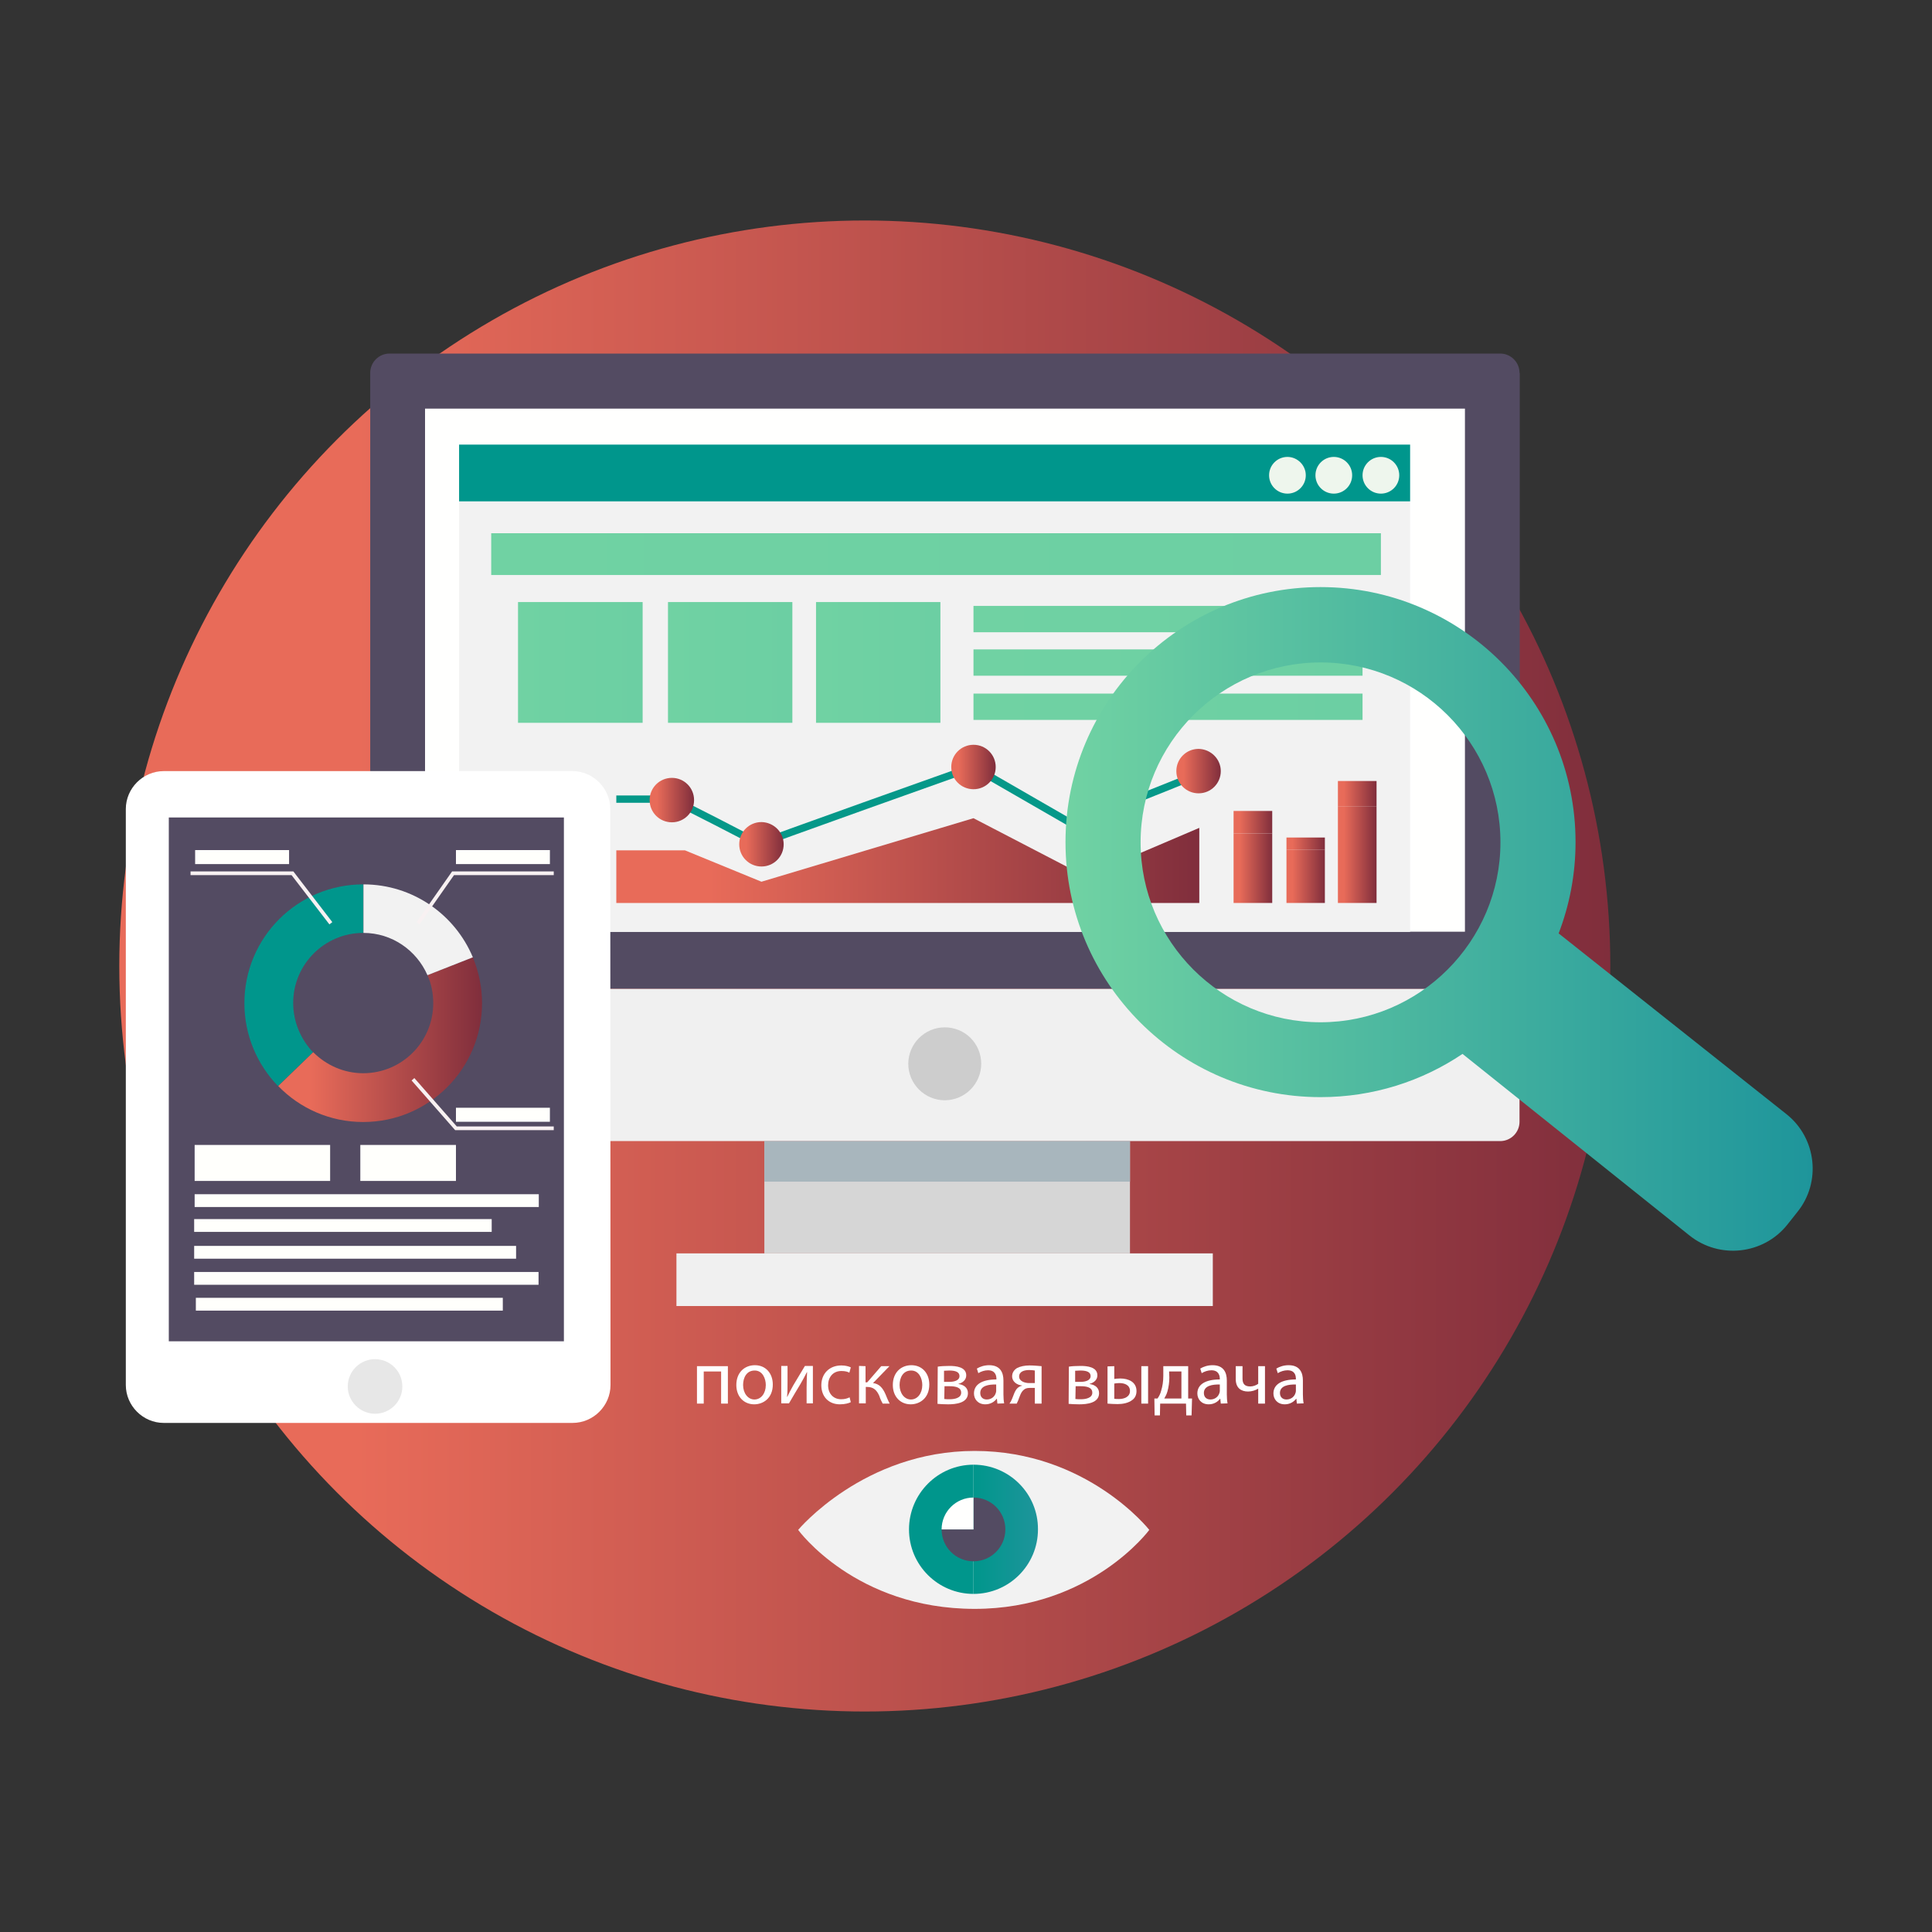 <?xml version="1.0" encoding="UTF-8"?> <!-- Generator: Adobe Illustrator 24.2.0, SVG Export Plug-In . SVG Version: 6.00 Build 0) --> <svg xmlns="http://www.w3.org/2000/svg" xmlns:xlink="http://www.w3.org/1999/xlink" id="Слой_1" x="0px" y="0px" viewBox="0 0 800 800" style="enable-background:new 0 0 800 800;" xml:space="preserve"><rect x="0" y="0" width="800" height="800" fill="#333333" stroke="none"/> <style type="text/css"> .st0{fill:#FCFAFB;} .st1{fill:url(#SVGID_1_);} .st2{fill:#F0F0F0;} .st3{fill:#534B62;} .st4{fill:#D6D6D6;} .st5{fill:#A8B6BD;} .st6{fill:#CDCDCD;} .st7{fill:#FFFFFE;} .st8{fill:#F2F2F2;} .st9{fill:#00968C;} .st10{fill:#EEF6ED;} .st11{fill:url(#SVGID_2_);} .st12{fill:url(#SVGID_3_);} .st13{fill:url(#SVGID_4_);} .st14{fill:url(#SVGID_5_);} .st15{fill:url(#SVGID_6_);} .st16{fill:url(#SVGID_7_);} .st17{fill:url(#SVGID_8_);} .st18{fill:url(#SVGID_9_);} .st19{fill:url(#SVGID_10_);} .st20{fill:url(#SVGID_11_);} .st21{fill:url(#SVGID_12_);} .st22{fill:url(#SVGID_13_);} .st23{fill:url(#SVGID_14_);} .st24{fill:url(#SVGID_15_);} .st25{fill:none;stroke:#059889;stroke-width:3.044;stroke-miterlimit:10;} .st26{fill:url(#SVGID_16_);} .st27{fill:url(#SVGID_17_);} .st28{fill:url(#SVGID_18_);} .st29{fill:url(#SVGID_19_);} .st30{fill:#FFFFFF;} .st31{fill:#E7E7E7;} .st32{fill:url(#SVGID_20_);} .st33{fill:none;stroke:#F8F1F2;stroke-width:1.522;stroke-miterlimit:10;} .st34{fill:#FFFFFC;} .st35{fill:url(#SVGID_21_);} .st36{fill:url(#SVGID_22_);} </style> <g> <path class="st0" d="M492.4,167.3c0,4.6-3.2,6.6-6.2,6.6c-3.4,0-6-2.5-6-6.4c0-4.2,2.8-6.6,6.2-6.6 C489.9,160.8,492.4,163.4,492.4,167.3z M482.4,167.4c0,2.8,1.6,4.8,3.8,4.8c2.2,0,3.8-2.1,3.8-4.9c0-2.1-1.1-4.8-3.8-4.8 C483.6,162.5,482.4,165,482.4,167.4z"></path> <path class="st0" d="M505.6,161.1v12.5h-2.3v-10.7h-5.8v10.7h-2.3v-12.5H505.6z"></path> <path class="st0" d="M517.7,161.1v1.8h-3.9v10.7h-2.3v-10.7h-3.9v-1.8H517.7z"></path> <path class="st0" d="M521.8,161.1v5.3c0,2,0,3.2-0.1,5l0.1,0c0.8-1.5,1.2-2.4,2-3.9l3.9-6.5h2.7v12.5h-2.2v-5.3 c0-2.1,0-3.1,0.2-5.1h-0.1c-0.8,1.6-1.3,2.6-2.1,3.9c-1.2,1.9-2.6,4.4-3.9,6.6h-2.6v-12.5H521.8z"></path> <path class="st0" d="M534.1,161.1h2.8l2.3,6.3c0.3,0.9,0.9,2.5,1.1,3.4h0c0.3-0.9,1-2.9,1.5-4.3l2-5.5h2.8l0.9,12.5h-2.2l-0.3-6 c-0.1-1.4-0.2-2.9-0.2-4.5h-0.1c-0.3,1.1-0.7,2.1-1.4,4.1l-2.4,6.3h-1.7l-2.2-6.2c-0.4-1.2-0.9-3-1.2-4.2h-0.1 c0,1.5-0.1,3.1-0.2,4.5l-0.3,5.9h-2.1L534.1,161.1z"></path> <path class="st0" d="M552.7,161.1v5.3c0,2,0,3.2-0.1,5l0.1,0c0.8-1.5,1.2-2.4,2-3.9l3.9-6.5h2.7v12.5H559v-5.3c0-2.1,0-3.1,0.2-5.1 h-0.1c-0.8,1.6-1.3,2.6-2.1,3.9c-1.2,1.9-2.6,4.4-3.9,6.6h-2.6v-12.5H552.7z"></path> <path class="st0" d="M566,166.4h1.1c1.9,0,3.2-0.9,3.2-2.1c0-1.1-1-1.8-2.4-1.8c-1,0-2.2,0.3-3,0.9l-0.6-1.4 c1.3-0.8,2.7-1.1,4.2-1.1c1.9,0,4.3,0.9,4.3,3.3c0,1.6-1.4,2.6-2.8,2.9v0.1c1.9,0.1,3.4,1.3,3.4,3.1c0,2.7-2.8,3.7-5.4,3.7 c-1.5,0-3-0.4-4.1-1l0.6-1.5c0.9,0.5,2.1,0.9,3.3,0.9c1.9,0,3.1-0.9,3.1-2.1c0-1.7-1.8-2.1-3.7-2.1H566L566,166.4L566,166.4z"></path> <path class="st0" d="M583,173.6l-0.2-1.6h-0.1c-0.7,1-2,1.9-3.8,1.9c-2.5,0-3.8-1.8-3.8-3.6c0-3,2.7-4.7,7.5-4.7v-0.3 c0-1-0.3-2.9-2.8-2.9c-1.2,0-2.4,0.4-3.3,0.9l-0.5-1.5c1-0.7,2.5-1.1,4.1-1.1c3.8,0,4.8,2.6,4.8,5.1v4.7c0,1.1,0,2.1,0.2,3H583z M582.7,167.2c-2.5-0.1-5.3,0.4-5.3,2.8c0,1.5,1,2.2,2.2,2.2c1.6,0,2.7-1,3-2.1c0.1-0.2,0.1-0.5,0.1-0.7L582.7,167.2L582.7,167.2z"></path> <path class="st0" d="M590.8,161.1v10.8h5.8v-10.8h2.3v10.8l1.3,0l-0.1,5.7h-1.8l-0.1-4h-9.6v-12.5H590.8z"></path> <path class="st0" d="M604.9,161.1v5.3c0,2,0,3.2-0.1,5l0.1,0c0.8-1.5,1.2-2.4,2-3.9l3.9-6.5h2.7v12.5h-2.2v-5.3 c0-2.1,0-3.1,0.2-5.1h-0.1c-0.8,1.6-1.3,2.6-2.1,3.9c-1.2,1.9-2.6,4.4-3.9,6.6h-2.6v-12.5H604.9z"></path> <path class="st0" d="M626.4,173.6h-2.3v-5.3h-1.7c-1,0-1.6,0.3-2.1,0.7c-0.9,0.8-1.3,2.3-1.8,3.5c-0.2,0.4-0.3,0.7-0.5,1h-2.4 c0.3-0.4,0.5-0.9,0.8-1.4c0.5-1.2,0.9-2.9,2-3.8c0.4-0.3,0.8-0.6,1.4-0.7v-0.1c-1.6-0.2-3.3-1.2-3.3-3.1c0-1.3,0.7-2.2,1.7-2.7 c1-0.6,2.6-0.9,4.2-0.9c1.5,0,3,0.1,4,0.3L626.4,173.6L626.4,173.6z M624.2,162.6c-0.6-0.1-1.1-0.1-1.9-0.1c-1.5,0-3.4,0.4-3.4,2.2 c0,1.6,2,2.2,3.3,2.2c0.9,0,1.4,0,1.9,0V162.6z"></path> </g> <linearGradient id="SVGID_1_" gradientUnits="userSpaceOnUse" x1="49.388" y1="399.998" x2="666.802" y2="399.998"> <stop offset="0.159" style="stop-color:#E86B59"></stop> <stop offset="1" style="stop-color:#802E3C"></stop> </linearGradient> <ellipse class="st1" cx="358.1" cy="400" rx="308.7" ry="308.7"></ellipse> <g> <g> <path class="st2" d="M153.3,409.4v55.1c0,4.4,3.6,8,8,8h459.9c4.4,0,8-3.6,8-8v-55.1H153.3z"></path> <path class="st3" d="M629.2,154.4c0-4.4-3.6-8-8-8H161.3c-4.4,0-8,3.6-8,8v255h476V154.4z"></path> </g> <rect x="316.5" y="472.5" class="st4" width="151.4" height="46.5"></rect> <rect x="280.1" y="519" class="st2" width="222.1" height="21.8"></rect> <rect x="316.5" y="472.5" class="st5" width="151.4" height="16.8"></rect> <path class="st6" d="M406.3,440.5c0,8.3-6.8,15.1-15.1,15.1s-15.1-6.8-15.1-15.1s6.8-15.1,15.1-15.1 C399.6,425.4,406.3,432.1,406.3,440.5z"></path> <rect x="176" y="169.2" class="st7" width="430.6" height="216.6"></rect> </g> <rect x="190.1" y="207.6" class="st8" width="393.8" height="178.3"></rect> <rect x="190.1" y="184.1" class="st9" width="393.8" height="23.5"></rect> <path class="st10" d="M540.7,196.8c0,4.2-3.4,7.6-7.6,7.6s-7.6-3.4-7.6-7.6s3.4-7.6,7.6-7.6C537.2,189.2,540.7,192.6,540.7,196.8z"></path> <path class="st10" d="M559.9,196.8c0,4.2-3.4,7.6-7.6,7.6s-7.6-3.4-7.6-7.6s3.4-7.6,7.6-7.6S559.9,192.6,559.9,196.8z"></path> <path class="st10" d="M579.4,196.8c0,4.2-3.4,7.6-7.6,7.6s-7.6-3.4-7.6-7.6s3.4-7.6,7.6-7.6S579.4,192.6,579.4,196.8z"></path> <linearGradient id="SVGID_2_" gradientUnits="userSpaceOnUse" x1="203.41" y1="229.455" x2="571.81" y2="229.455"> <stop offset="5.586590e-03" style="stop-color:#70D2A3"></stop> <stop offset="1" style="stop-color:#6CCFA3"></stop> </linearGradient> <rect x="203.4" y="220.8" class="st11" width="368.4" height="17.3"></rect> <linearGradient id="SVGID_3_" gradientUnits="userSpaceOnUse" x1="214.51" y1="274.315" x2="266.06" y2="274.315"> <stop offset="5.586590e-03" style="stop-color:#70D2A3"></stop> <stop offset="1" style="stop-color:#6CCFA3"></stop> </linearGradient> <rect x="214.5" y="249.3" class="st12" width="51.6" height="50"></rect> <linearGradient id="SVGID_4_" gradientUnits="userSpaceOnUse" x1="276.61" y1="274.315" x2="328.16" y2="274.315"> <stop offset="5.586590e-03" style="stop-color:#70D2A3"></stop> <stop offset="1" style="stop-color:#6CCFA3"></stop> </linearGradient> <rect x="276.6" y="249.3" class="st13" width="51.5" height="50"></rect> <linearGradient id="SVGID_5_" gradientUnits="userSpaceOnUse" x1="337.92" y1="274.315" x2="389.47" y2="274.315"> <stop offset="5.586590e-03" style="stop-color:#70D2A3"></stop> <stop offset="1" style="stop-color:#6CCFA3"></stop> </linearGradient> <rect x="337.9" y="249.3" class="st14" width="51.5" height="50"></rect> <linearGradient id="SVGID_6_" gradientUnits="userSpaceOnUse" x1="403.14" y1="256.36" x2="564.21" y2="256.36"> <stop offset="5.586590e-03" style="stop-color:#70D2A3"></stop> <stop offset="1" style="stop-color:#6CCFA3"></stop> </linearGradient> <rect x="403.1" y="250.9" class="st15" width="161.1" height="10.9"></rect> <linearGradient id="SVGID_7_" gradientUnits="userSpaceOnUse" x1="403.14" y1="274.32" x2="564.21" y2="274.32"> <stop offset="5.586590e-03" style="stop-color:#70D2A3"></stop> <stop offset="1" style="stop-color:#6CCFA3"></stop> </linearGradient> <rect x="403.1" y="268.9" class="st16" width="161.1" height="10.9"></rect> <linearGradient id="SVGID_8_" gradientUnits="userSpaceOnUse" x1="403.14" y1="292.67" x2="564.21" y2="292.67"> <stop offset="5.586590e-03" style="stop-color:#70D2A3"></stop> <stop offset="1" style="stop-color:#6CCFA3"></stop> </linearGradient> <rect x="403.1" y="287.2" class="st17" width="161.1" height="10.9"></rect> <g> <linearGradient id="SVGID_9_" gradientUnits="userSpaceOnUse" x1="510.79" y1="359.495" x2="526.83" y2="359.495"> <stop offset="0.159" style="stop-color:#E86B59"></stop> <stop offset="1" style="stop-color:#802E3C"></stop> </linearGradient> <rect x="510.8" y="345.1" class="st18" width="16" height="28.8"></rect> <linearGradient id="SVGID_10_" gradientUnits="userSpaceOnUse" x1="510.79" y1="340.455" x2="526.83" y2="340.455"> <stop offset="0.159" style="stop-color:#E86B59"></stop> <stop offset="1" style="stop-color:#802E3C"></stop> </linearGradient> <rect x="510.8" y="335.8" class="st19" width="16" height="9.3"></rect> </g> <g> <linearGradient id="SVGID_11_" gradientUnits="userSpaceOnUse" x1="532.73" y1="362.89" x2="548.61" y2="362.89"> <stop offset="0.159" style="stop-color:#E86B59"></stop> <stop offset="1" style="stop-color:#802E3C"></stop> </linearGradient> <rect x="532.7" y="351.9" class="st20" width="15.9" height="22"></rect> <linearGradient id="SVGID_12_" gradientUnits="userSpaceOnUse" x1="532.73" y1="349.34" x2="548.61" y2="349.34"> <stop offset="0.159" style="stop-color:#E86B59"></stop> <stop offset="1" style="stop-color:#802E3C"></stop> </linearGradient> <rect x="532.7" y="346.8" class="st21" width="15.9" height="5.1"></rect> </g> <g> <linearGradient id="SVGID_13_" gradientUnits="userSpaceOnUse" x1="554.01" y1="353.965" x2="570.05" y2="353.965"> <stop offset="0.159" style="stop-color:#E86B59"></stop> <stop offset="1" style="stop-color:#802E3C"></stop> </linearGradient> <rect x="554" y="334" class="st22" width="16" height="39.9"></rect> <linearGradient id="SVGID_14_" gradientUnits="userSpaceOnUse" x1="554.01" y1="328.71" x2="570.05" y2="328.71"> <stop offset="0.159" style="stop-color:#E86B59"></stop> <stop offset="1" style="stop-color:#802E3C"></stop> </linearGradient> <rect x="554" y="323.4" class="st23" width="16" height="10.6"></rect> </g> <linearGradient id="SVGID_15_" gradientUnits="userSpaceOnUse" x1="255.22" y1="356.365" x2="496.65" y2="356.365"> <stop offset="0.159" style="stop-color:#E86B59"></stop> <stop offset="1" style="stop-color:#802E3C"></stop> </linearGradient> <polygon class="st24" points="496.6,373.9 496.6,342.8 449.5,362.9 403.1,338.8 315.3,365.1 283.6,352.1 255.2,352.1 255.2,373.9 "></polygon> <path class="st25" d="M255.2,330.9h23c0,0,37.1,18.7,36,18.7s88.9-32,88.9-32l41.3,23.8l52.9-21.2"></path> <linearGradient id="SVGID_16_" gradientUnits="userSpaceOnUse" x1="487.19" y1="319.33" x2="505.54" y2="319.33"> <stop offset="0.159" style="stop-color:#E86B59"></stop> <stop offset="1" style="stop-color:#802E3C"></stop> </linearGradient> <path class="st26" d="M505.5,319.3c0,5.1-4.1,9.2-9.2,9.2c-5.1,0-9.2-4.1-9.2-9.2s4.1-9.2,9.2-9.2 C501.4,310.2,505.5,314.3,505.5,319.3z"></path> <linearGradient id="SVGID_17_" gradientUnits="userSpaceOnUse" x1="393.97" y1="317.6" x2="412.32" y2="317.6"> <stop offset="0.159" style="stop-color:#E86B59"></stop> <stop offset="1" style="stop-color:#802E3C"></stop> </linearGradient> <path class="st27" d="M412.3,317.6c0,5.1-4.1,9.2-9.2,9.2s-9.2-4.1-9.2-9.2s4.1-9.2,9.2-9.2S412.3,312.5,412.3,317.6z"></path> <linearGradient id="SVGID_18_" gradientUnits="userSpaceOnUse" x1="306.13" y1="349.63" x2="324.48" y2="349.63"> <stop offset="0.159" style="stop-color:#E86B59"></stop> <stop offset="1" style="stop-color:#802E3C"></stop> </linearGradient> <path class="st28" d="M324.5,349.6c0,5.1-4.1,9.2-9.2,9.2s-9.2-4.1-9.2-9.2s4.1-9.2,9.2-9.2C320.4,340.5,324.5,344.6,324.5,349.6z"></path> <linearGradient id="SVGID_19_" gradientUnits="userSpaceOnUse" x1="269.06" y1="331.28" x2="287.42" y2="331.28"> <stop offset="0.159" style="stop-color:#E86B59"></stop> <stop offset="1" style="stop-color:#802E3C"></stop> </linearGradient> <path class="st29" d="M287.4,331.3c0,5.1-4.1,9.2-9.2,9.2s-9.2-4.1-9.2-9.2s4.1-9.2,9.2-9.2S287.4,326.2,287.4,331.3z"></path> <g> <path class="st30" d="M252.8,573.5c0,8.6-7.1,15.7-15.7,15.7H67.8c-8.6,0-15.7-7.1-15.7-15.7V335c0-8.6,7.1-15.7,15.7-15.7H237 c8.6,0,15.7,7.1,15.7,15.7L252.8,573.5L252.8,573.5z"></path> <rect x="69.9" y="338.5" class="st3" width="163.6" height="216.9"></rect> <path class="st31" d="M166.6,574.1c0,6.3-5.1,11.3-11.3,11.3s-11.3-5.1-11.3-11.3c0-6.3,5.1-11.3,11.3-11.3 S166.6,567.8,166.6,574.1z"></path> <g> <path class="st9" d="M121.4,415.3c0-16,13-29,29-29v-20.1c-27.2,0-49.2,22-49.2,49.2c0,13.3,5.3,25.4,13.9,34.3l14.5-14 C124.6,430.4,121.4,423.2,121.4,415.3z"></path> <linearGradient id="SVGID_20_" gradientUnits="userSpaceOnUse" x1="115.19" y1="430.435" x2="199.56" y2="430.435"> <stop offset="0.159" style="stop-color:#E86B59"></stop> <stop offset="1" style="stop-color:#802E3C"></stop> </linearGradient> <path class="st32" d="M177,403.8c1.6,3.5,2.4,7.5,2.4,11.6c0,16-13,29-29,29c-8.1,0-15.4-3.4-20.7-8.7l-14.5,14 c8.9,9.2,21.4,14.9,35.2,14.9c27.1,0,49.2-22,49.2-49.2c0-6.7-1.4-13.1-3.8-19L177,403.8z"></path> <path class="st8" d="M177,403.8l18.8-7.4c-7.4-17.7-24.9-30.2-45.3-30.2v20.1C162.3,386.3,172.5,393.5,177,403.8z"></path> </g> <polyline class="st33" points="78.9,361.6 121.1,361.6 137,382.3 "></polyline> <polyline class="st33" points="173.1,382.3 187.6,361.6 229.3,361.6 "></polyline> <polyline class="st33" points="171,446.9 188.8,467.2 229.3,467.2 "></polyline> <rect x="80.8" y="352" class="st34" width="38.9" height="5.8"></rect> <rect x="188.8" y="352" class="st34" width="38.9" height="5.8"></rect> <rect x="188.8" y="458.7" class="st34" width="38.9" height="5.8"></rect> <rect x="80.6" y="474.1" class="st34" width="56.1" height="14.9"></rect> <rect x="149.2" y="474.1" class="st34" width="39.6" height="14.9"></rect> <rect x="80.6" y="494.5" class="st34" width="142.5" height="5.3"></rect> <rect x="80.4" y="504.8" class="st34" width="123.2" height="5.3"></rect> <rect x="80.4" y="515.9" class="st34" width="133.3" height="5.3"></rect> <rect x="80.4" y="526.7" class="st34" width="142.6" height="5.3"></rect> <rect x="81.1" y="537.4" class="st34" width="127.1" height="5.3"></rect> </g> <g> <path class="st8" d="M475.9,633.5c0,0-24.1,32.7-72.3,32.7c-49.4,0-73.1-32.7-73.1-32.7s27.2-32.7,73.1-32.7 C450.2,600.8,475.9,633.5,475.9,633.5z"></path> <g> <path class="st9" d="M376.4,633.3c0,14.8,12,26.7,26.7,26.7v-53.5C388.4,606.5,376.4,618.5,376.4,633.3z"></path> <linearGradient id="SVGID_21_" gradientUnits="userSpaceOnUse" x1="403.14" y1="633.29" x2="429.88" y2="633.29"> <stop offset="5.586591e-03" style="stop-color:#00968C"></stop> <stop offset="1" style="stop-color:#1E959B"></stop> </linearGradient> <path class="st35" d="M403.1,606.5V660c14.8,0,26.7-12,26.7-26.7C429.9,618.5,417.9,606.5,403.1,606.5z"></path> </g> <g> <path class="st3" d="M403.1,620.1v13.2h-13.2c0,7.3,5.9,13.2,13.2,13.2s13.2-5.9,13.2-13.2S410.4,620.1,403.1,620.1z"></path> <path class="st7" d="M403.1,620.1c-7.3,0-13.2,5.9-13.2,13.2h13.2V620.1z"></path> </g> </g> <linearGradient id="SVGID_22_" gradientUnits="userSpaceOnUse" x1="441.24" y1="380.562" x2="750.614" y2="380.562"> <stop offset="5.586590e-03" style="stop-color:#70D2A3"></stop> <stop offset="1" style="stop-color:#1E959B"></stop> </linearGradient> <path class="st36" d="M739.8,461.4l-94.4-74.9c4.5-11.7,7-24.5,7-37.8c0-58.3-47.3-105.6-105.6-105.6 c-58.3,0-105.6,47.3-105.6,105.6s47.3,105.6,105.6,105.6c21.8,0,42-6.6,58.8-17.9l94,75.2c12.4,9.9,30.6,7.9,40.5-4.5l4.2-5.3 C754.2,489.5,752.2,471.3,739.8,461.4z M546.8,423.3c-41.1,0-74.5-33.4-74.5-74.5s33.4-74.5,74.5-74.5s74.5,33.4,74.5,74.5 C621.3,389.8,587.9,423.3,546.8,423.3z"></path> <g> <path class="st30" d="M301.4,565.7v15.5h-2.8v-13.3h-7.2v13.3h-2.8v-15.5H301.4z"></path> <path class="st30" d="M320,573.3c0,5.7-4,8.2-7.7,8.2c-4.2,0-7.4-3.1-7.4-8c0-5.2,3.4-8.2,7.7-8.2C317,565.3,320,568.6,320,573.3z M307.7,573.5c0,3.4,2,6,4.7,6c2.7,0,4.7-2.5,4.7-6c0-2.6-1.3-6-4.6-6C309.1,567.5,307.7,570.5,307.7,573.5z"></path> <path class="st30" d="M326.1,565.7v6.5c0,2.5,0,4-0.2,6.2l0.1,0c0.9-1.9,1.5-3,2.5-4.8l4.8-8h3.3v15.5H334v-6.6 c0-2.5,0.1-3.8,0.2-6.3h-0.1c-1,2-1.7,3.2-2.6,4.8c-1.5,2.4-3.2,5.4-4.8,8.1h-3.2v-15.5H326.1z"></path> <path class="st30" d="M352.3,580.6c-0.7,0.4-2.4,0.9-4.5,0.9c-4.7,0-7.7-3.2-7.7-7.9c0-4.8,3.3-8.2,8.3-8.2c1.7,0,3.1,0.4,3.9,0.8 l-0.6,2.2c-0.7-0.4-1.7-0.7-3.3-0.7c-3.5,0-5.5,2.6-5.5,5.9c0,3.6,2.3,5.8,5.4,5.8c1.6,0,2.7-0.4,3.5-0.8L352.3,580.6z"></path> <path class="st30" d="M358.4,565.7v6.7h0.7l5.8-6.7h3.4l-6.8,7c2.5,0.3,4,1.9,5.2,4.7c0.4,1,1,2.5,1.7,3.8h-2.9 c-0.4-0.7-1-1.9-1.4-3.2c-1.1-2.5-2.5-3.7-5.1-3.7h-0.5v6.8h-2.8v-15.5L358.4,565.7L358.4,565.7z"></path> <path class="st30" d="M384.8,573.3c0,5.7-4,8.2-7.7,8.2c-4.2,0-7.4-3.1-7.4-8c0-5.2,3.4-8.2,7.7-8.2 C381.8,565.3,384.8,568.6,384.8,573.3z M372.5,573.5c0,3.4,2,6,4.7,6c2.7,0,4.7-2.5,4.7-6c0-2.6-1.3-6-4.6-6 C373.9,567.5,372.5,570.5,372.5,573.5z"></path> <path class="st30" d="M388.3,565.9c1.1-0.2,3.1-0.3,4.9-0.3c2.6,0,6.9,0.4,6.9,3.9c0,1.9-1.5,3.1-3.2,3.5v0.1 c2.3,0.3,3.9,1.6,3.9,3.8c0,4.1-5.1,4.6-8.2,4.6c-1.7,0-3.5-0.1-4.4-0.2L388.3,565.9L388.3,565.9z M391,579.3 c0.8,0.1,1.4,0.1,2.3,0.1c1.9,0,4.7-0.5,4.7-2.7s-2.2-2.7-4.9-2.7h-2L391,579.3L391,579.3z M391,572.2h2.1c2.1,0,4.2-0.6,4.2-2.4 c0-1.5-1.3-2.3-4.2-2.3c-0.9,0-1.5,0.1-2.2,0.1V572.2z"></path> <path class="st30" d="M413,581.2l-0.2-2h-0.1c-0.9,1.2-2.5,2.3-4.7,2.3c-3.1,0-4.7-2.2-4.7-4.5c0-3.7,3.3-5.8,9.3-5.8V571 c0-1.3-0.4-3.6-3.5-3.6c-1.4,0-2.9,0.5-4,1.2l-0.6-1.9c1.3-0.8,3.1-1.4,5.1-1.4c4.7,0,5.9,3.2,5.9,6.3v5.8c0,1.3,0.1,2.7,0.3,3.7 L413,581.2L413,581.2z M412.5,573.3c-3.1-0.1-6.6,0.5-6.6,3.5c0,1.8,1.2,2.7,2.7,2.7c2,0,3.3-1.3,3.7-2.6c0.1-0.3,0.2-0.6,0.2-0.9 V573.3z"></path> <path class="st30" d="M431.3,581.2h-2.8v-6.5h-2.1c-1.2,0-2,0.3-2.6,0.9c-1.1,0.9-1.6,2.8-2.2,4.3c-0.2,0.5-0.4,0.9-0.6,1.3h-3 c0.4-0.5,0.7-1.1,1-1.8c0.7-1.5,1.1-3.5,2.4-4.7c0.5-0.4,1.1-0.8,1.8-0.9v-0.1c-2-0.2-4.1-1.5-4.1-3.8c0-1.6,0.9-2.7,2-3.4 c1.3-0.7,3.2-1.1,5.2-1.1c1.9,0,3.6,0.2,5,0.3L431.3,581.2L431.3,581.2z M428.5,567.5c-0.7-0.1-1.3-0.2-2.3-0.2 c-1.9,0-4.2,0.5-4.2,2.7c0,2,2.5,2.7,4.1,2.7c1.1,0,1.8,0,2.4,0V567.5z"></path> <path class="st30" d="M442.6,565.9c1.1-0.2,3.1-0.3,4.9-0.3c2.6,0,6.9,0.4,6.9,3.9c0,1.9-1.5,3.1-3.2,3.5v0.1 c2.3,0.3,3.9,1.6,3.9,3.8c0,4.1-5.1,4.6-8.2,4.6c-1.7,0-3.5-0.1-4.4-0.2L442.6,565.9L442.6,565.9z M445.3,579.3 c0.8,0.1,1.4,0.1,2.3,0.1c1.9,0,4.7-0.5,4.7-2.7s-2.2-2.7-4.9-2.7h-2L445.3,579.3L445.3,579.3z M445.3,572.2h2.1 c2.1,0,4.2-0.6,4.2-2.4c0-1.5-1.3-2.3-4.2-2.3c-0.9,0-1.5,0.1-2.2,0.1V572.2z"></path> <path class="st30" d="M461.4,565.7v5.3c0.6-0.1,1.5-0.2,2.5-0.2c3.3,0,6.7,1.4,6.7,5.2c0,1.6-0.6,2.8-1.6,3.6 c-1.7,1.4-4.2,1.8-6.2,1.8c-1.6,0-3-0.1-4.2-0.2v-15.4L461.4,565.7L461.4,565.7z M461.4,579.2c0.5,0.1,1.1,0.1,2,0.1 c2.1,0,4.5-0.9,4.5-3.3c0-2.5-2.2-3.3-4.4-3.3c-0.8,0-1.5,0.1-2.1,0.2L461.4,579.2L461.4,579.2z M475.4,565.7v15.5h-2.8v-15.5 H475.4z"></path> <path class="st30" d="M492,565.7v13.4l1.6,0l-0.2,7h-2.2l-0.1-4.9h-10.7l-0.1,4.9h-2.2l-0.1-7l1.3,0c0.7-1,1.2-2,1.5-3.2 c0.6-1.9,0.9-4,0.9-6.2v-4H492z M484.2,570.4c0,2-0.3,4-0.8,5.8c-0.3,1.1-0.8,2-1.3,2.9h7.1v-11.2h-5.1L484.2,570.4L484.2,570.4z"></path> <path class="st30" d="M505.5,581.2l-0.2-2h-0.1c-0.9,1.2-2.5,2.3-4.7,2.3c-3.1,0-4.7-2.2-4.7-4.5c0-3.7,3.3-5.8,9.3-5.8V571 c0-1.3-0.4-3.6-3.5-3.6c-1.4,0-2.9,0.5-4,1.2l-0.6-1.9c1.3-0.8,3.1-1.4,5.1-1.4c4.7,0,5.9,3.2,5.9,6.3v5.8c0,1.3,0.1,2.7,0.3,3.7 L505.5,581.2L505.5,581.2z M505.1,573.3c-3.1-0.1-6.6,0.5-6.6,3.5c0,1.8,1.2,2.7,2.7,2.7c2,0,3.3-1.3,3.7-2.6 c0.1-0.3,0.2-0.6,0.2-0.9V573.3z"></path> <path class="st30" d="M514.5,565.7v5.1c0,2,0.7,3.3,3.2,3.3c1.2,0,2.5-0.5,3.3-1.1v-7.3h2.8v15.5h-2.8V575H521 c-1.1,0.7-2.7,1.2-4.2,1.2c-2.9,0-5.1-1.5-5.1-5.1v-5.4H514.5z"></path> <path class="st30" d="M537,581.2l-0.2-2h-0.1c-0.9,1.2-2.5,2.3-4.7,2.3c-3.1,0-4.7-2.2-4.7-4.5c0-3.7,3.3-5.8,9.3-5.8V571 c0-1.3-0.3-3.6-3.5-3.6c-1.4,0-2.9,0.5-4,1.2l-0.6-1.9c1.3-0.8,3.1-1.4,5.1-1.4c4.7,0,5.9,3.2,5.9,6.3v5.8c0,1.3,0.1,2.7,0.3,3.7 L537,581.2L537,581.2z M536.6,573.3c-3.1-0.1-6.6,0.5-6.6,3.5c0,1.8,1.2,2.7,2.7,2.7c2,0,3.3-1.3,3.7-2.6c0.1-0.3,0.2-0.6,0.2-0.9 L536.6,573.3L536.6,573.3z"></path> </g> </svg> 